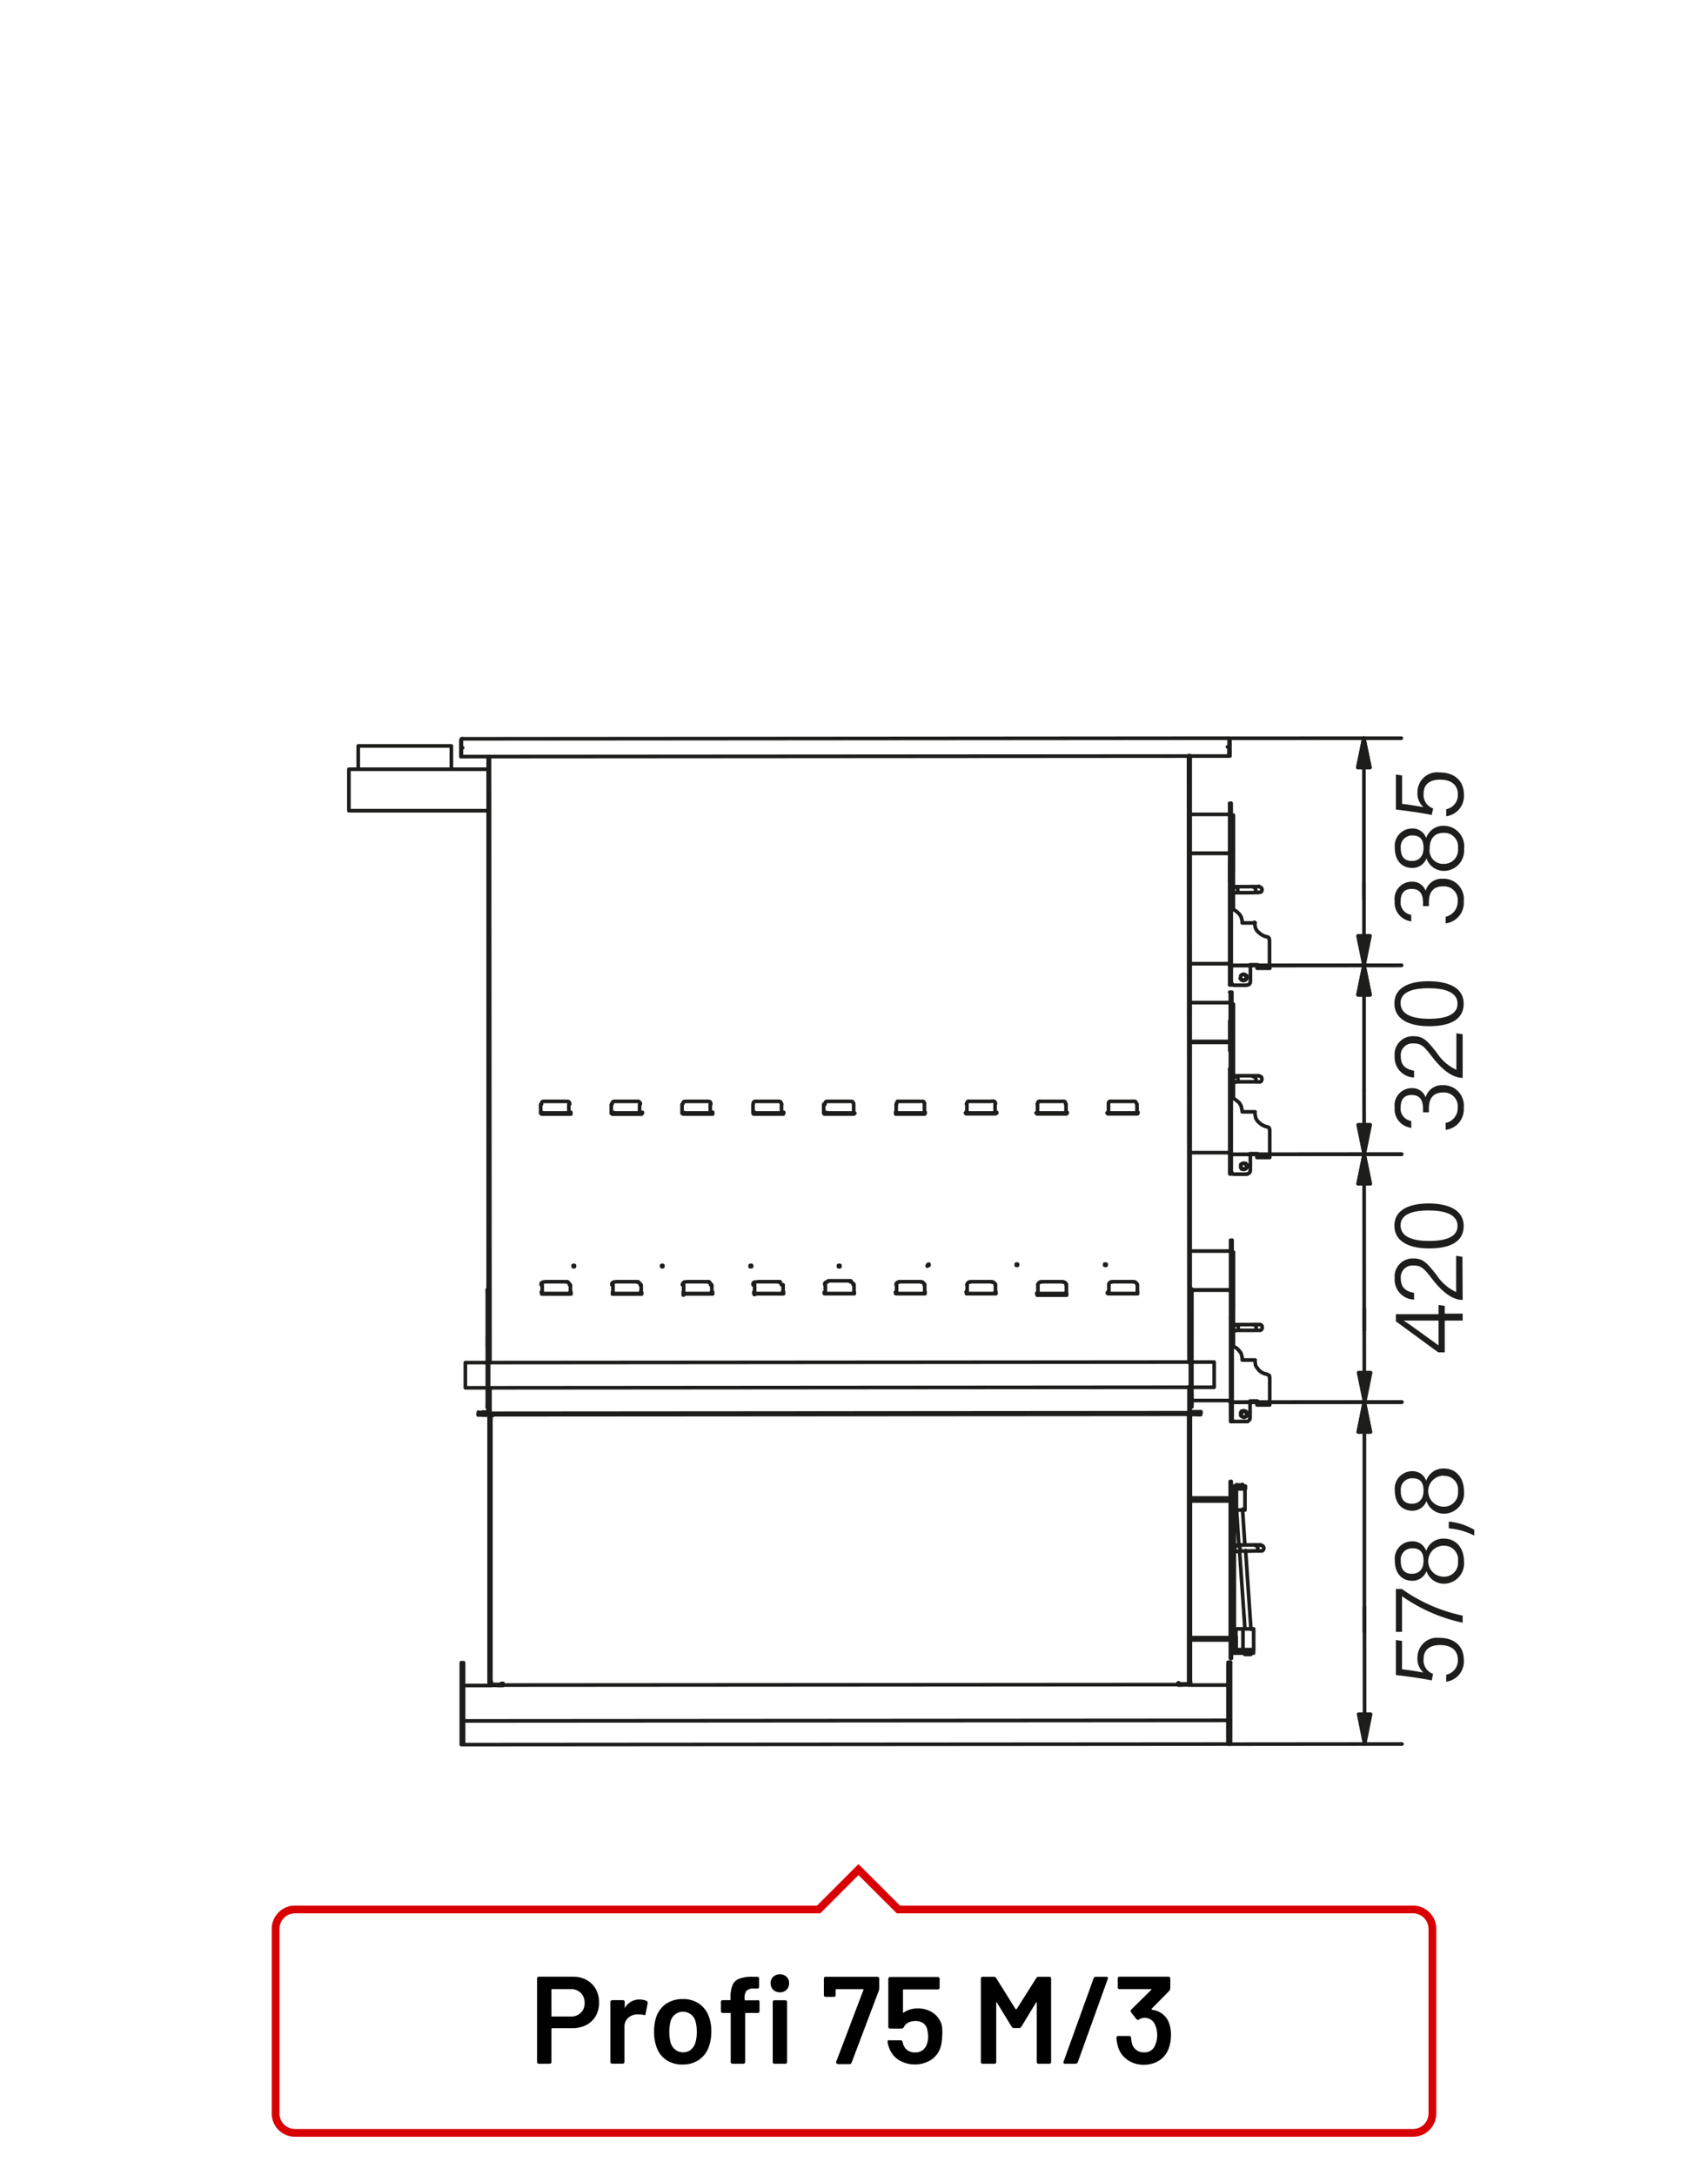 <?xml version="1.0"?>
<svg xmlns="http://www.w3.org/2000/svg" viewBox="0 0 220 280" width="300" height="382"><defs><style>.cls-1,.cls-3{fill:none;}.cls-1{stroke:#1d1d1b;stroke-linecap:round;stroke-linejoin:round;stroke-width:0.47px;}.cls-2{fill:#1d1d1b;}.cls-3{stroke:#d90003;}</style></defs><title>profi-75-m3-2</title><g id="Profi_75_M" data-name="Profi 75 M"><path class="cls-1" d="M161.34,170.51h.1m0,0h0m0,.74h0m.68,0h-.68m.68-.74h-.68m.74,0,.16,0,.16.1.07.13V171l-.07.16-.16.1-.16,0h-.06m0-.74h.06m-3.4-31.57,0-.19.1-.1.16-.1.19.07.16.06.07.16v.2l-.07.16-.16.09h-.19l-.16,0-.1-.16Zm2.6-.39.2.07.13.09.06.16V139l-.06.15-.13.1-.2,0m-1.8-.78h-.48m0,.78h.48m1.39,0h-1.39m1.39-.78h-1.39m1.8.78H161m0-.78h.41m0,0h0m0,.78h0m.67,0h-.67m.67-.78h-.67m.74,0,.16.07.16.09.06.16V139l-.06.16-.16.1-.16,0h-.07m0-.78h.07m-3.4-23.94,0-.19.1-.1.16-.1.19.07.16.06.07.16v.2l-.07.16-.16.09-.19,0-.16-.07-.1-.16Zm2.61-.39.19.07.13.09.06.16v.16l-.06.17-.13.09-.19,0m-1.8-.77h-.49m0,.78h.49m1.38,0H159.6m1.38-.78H159.6m1.8.77H161m0-.78h.42m0,0h0m0,.77h0m.68,0h-.68m.68-.77h-.68m.74,0,.16.07.16.09.07.16v.16l-.07.17-.16.09-.16,0h-.06m0-.77h.06m1.36,10v.45m0-3.58v3.13m-.36-3.51.2.06.12.16,0,.16m-1.9-2.25.06.39.06.35.2.36.26.25.29.23.35.19.32.1M160,118.79h1.68m-3-1.8.32.13.35.26.3.29.22.35.1.39.06.38m-1.12,8-.13,0-.09-.06v-.13m1.86.22h-1.64m2.12-.46,0,.16-.12.17-.17.09-.16,0m.48-2.6v2.15m.94-2.15H161m-1.19,1.61,0-.2.09-.09.2-.1h.16l.19.1.13.09,0,.2,0,.19-.13.16-.19.07h-.16l-.2-.07-.09-.16Zm-.93,39.58v-4.18m0,5v-.84m0,3.06v-2m-.2-1h.2m-.2-4.18h.19m0,5.21v-.19m0,2.45v-.23m0,.23h-.19m.19,0v4.63m-.19-4.86h.19m0-34.95v-4.25m0,5v-.77m0,3.06v-2.06m-.19-1h.19m-.19-4.25h.19m0,5.25v-.23m0,2.51v-.22m0,.22h-.2m.2,0v4.6m-.2-4.82h.2m0-27.39v-4.25m0,5v-.77m0,3.06v-2.06m-.2-1h.2m-.2-4.25h.19m0,5.25v-.23m0,2.51v-.22m0,.22h-.19m.19,0v4.64m-.19-4.86h.19m1.63,70.15-.16.1-.2,0-.16-.13-.06-.16,0-.19.06-.17.16-.09h.2l.16.06.13.16,0,.16,0,.2Zm.09-.51-.06-.13m-.65.39.07.13,0,0m.49-31.83-.16.06-.19,0-.16-.13-.07-.13,0-.19.06-.16.16-.1.19,0,.17.1.12.13,0,.16,0,.19Zm.1-.52v0l-.06-.13m-.65.45.07.07,0,0m.5-24.2-.16.06-.2,0-.16-.13m0,0-.06-.13,0-.16.06-.19.16-.1.2,0,.16.1.13.13,0,.19,0,.16-.16.13m.09-.52v0l-.06-.13m-.65.45.07.1,0,0m-1,44.86,0-.16.1-.16.16,0h.19l.16.13.07.13V171l-.07.16-.16.13h-.19l-.16,0-.1-.16Zm2.61-.35.19,0,.13.1.06.13V171l-.06.16-.13.1-.19,0m-1.81-.74h-.48m0,.74h.49m1.38,0h-1.38m1.38-.74h-1.39m1.81.74H161m0-.74h.32m-2.92-39.13v3.86m0,15.87h.19v-.23m-.19,0v.23m.19-.23v-2m-.19,0h.19m-.19,0v2m.19-2v-.25m-.19,0h.19m-.19,0v.25m.19-.25V137.78m-.19,0h.19m-.19,0V148.6m.18-10.82v-.22m-.19,0v.22m0-10.07h.2m-.21-14.48h.2V111.1m-.2,0v2.13m.2-2.13v-.19m-.19,0v.19m.19-.19v-7.53m-.19,0v7.53m0,15.87h.2v-.23m-.2,0v.23m.2-.23v-2m-.2,0h.2m-.2,0v2m.2-2v-.25m-.2,0h.2m-.2,0v.25m.2-.25V113.45m-.2,0h.2m-.2,0v10.82m.19-10.82v-.22m-.2,0v.22m0-10.07h.19m3.34,77.49h1.64m-1.64-.48v.48m1.64-.48v.48m0-3.57v3.09m-.36-3.48.19.1.13.09,0,.2m-1.9-2.22.06.32.06.39.2.32.26.32.29.23.35.16.32.09M160,175.08h1.68m-3-1.87.32.17.35.22.29.32.23.32.1.39.06.45M158.87,183h-.13l-.09-.13v-.09m1.86.22h-1.64m2.12-.42,0,.13-.13.16-.16.13h-.16m.48-2.64v2.22m.94-2.22H161m-1.19,1.67,0-.19.09-.16.2-.06h.16l.19.06.13.16,0,.19,0,.2-.13.09-.19.1h-.16l-.2-.1-.09-.09ZM161.9,149h1.65m-1.65-.45V149m1.65-.46v.29m0,0V149m0-3.58v3.12m-.36-3.5.19.06.13.16,0,.16m-1.9-2.25.07.39.06.35.2.36.25.25.29.23.36.19.32.1M160,143.12h1.67m-3-1.8.32.13.35.26.29.25.23.39.09.39.07.38m-1.12,8-.13,0-.1-.06v-.13m1.87.22h-1.64m2.12-.46,0,.16-.13.16-.16.1-.16,0m.48-2.6v2.15m.93-2.15H161m-1.19,1.61,0-.2.1-.09.19-.1h.16l.2.1.13.09,0,.2,0,.19-.13.16-.2.06h-.16l-.19-.06-.1-.16Zm2.11-25.49h1.64m-1.64-.45v.45m-99,48.66v-1.19m0,9.11v-.26m-.16-8.85v1.19m0,7.66v.26h.17m0-9.11v-5.63m0,12.84v-4.54m-.16,0v4.54m0-12.84v5.63m.16,1.19v1.48m-.16-1.48v1.48m.16,6.18V179.3m-.16,1.64V179.3m-2.83-3.89v3.25m96.45-3.32v3.25h-2.86m-.2,0-90.4.07m-.16,0H59.94m96.45-3.32h-2.87m-.19,0-90.4.07m-.16,0H59.94m-15-76.07v5m18,0h-18m0-5.34v.32m0-.32h18m-16.8-3h12v3m-12-3v3m112.36,70.49h.2v-2.12m-.19,0v2.12m.19-2.12v-.19m-.19,0v.19m.19-.19v-7.53m-.19,0v7.53m0,15.83h.2v-.22m-.2,0V183m.2-.22v-2.06m-.2,0h.2m-.2,0v2.06m.2-2.06v-.23m-.19,0h.19m-.19,0v.23m.19-.23V169.74m-.2,0h.2m-.2,0v10.78m.19-10.78v-.23m-.2,0v.23m0-10.07h.19m-.21-22.11h.19v-2.13m-.19,0v2.13m.19-2.13v-.19m-.19,0v.19m.19-.19v-7.53m-.2,0v3.67m-.16-36.33h0v0h.06v0h0v0l.06,0v.06m-.1,0v-.06h0v0m-98.76,0h-.07v.07l0,0v.06m-.07,0v-.09h0v0h0v0h.1m-.1.07v.09m-.07,0h.07v2.13m-.06,0V95.24m0,2.13h.06m99-2.2h-.1V97.3m.09,0h-.09m.09,0V95.17M59.5,95.08,158.23,95m-4.91,70.93v.46m.2,0v-.46h-.2m.2,7.28v-.55m0,0V172m0,9.11v-.26m-.2-8.85v1.19m0,7.66v.26h.2m0-9.11V166.4m0,12.84V174.7m-.19,0v4.54m0-12.84V172m.19,1.19v1.48m-.19-1.48v1.48m.2,6.18v-1.64m-.2,1.64v-1.64M62.76,166v.45m.16,0V166h-.16m10.7-22.7h.07m0-.09h-.07m36.5-.09v-1m0,1.16v-.16m5.47,0v.16m0-1.16v1m3.64,0v-1m0,1.16v-.16m9.1,0v-1m0,1.15v-.16m-3.63,0v.16m0-1.16v1m12.77,0v-1m0,1.16v-.16m-3.67,0v.16m0-1.16v1m12.81,0v-1m0,1.16v-.16m-3.67,0v.16m0-1.15v1m0-1,0-.13.06-.16.13-.07h.16m2.9,0h.12l.13.06.07.16.06.13m-12.81,0,.07-.13.06-.16.13-.06H134m2.9,0h.12l.17.06.06.16,0,.13m-12.77,0,.06-.13.07-.16.12-.07h.13m2.87,0H128l.13.07.09.16v.13m-12.74,0V142l.1-.17.12-.06h.13m2.9,0h.16l.1.06.09.16,0,.13m-9.5-.34h.16l.1.06.1.16,0,.13m-3.67,0,0-.13.07-.16.12-.06h.17m-33.6,0h.16l.1.06.09.17,0,.12m-3.63,0V142l.06-.16.16-.07h.13m12,0h.15l.1.07.13.16v.13m-3.64,0,0-.13.09-.16.1-.06h.16m12,0h.13l.16.06.07.16v.13m-3.64,0,.07-.13.06-.16.13-.06h.13m12,0h.13l.13.06.07.17.06.12m-3.67,0,0-.13.07-.16.13-.07h.16m9.11,0h2.89m-39.39,0h2.9m6.24,0h2.87m6.24,0h2.89m6.25,0h2.89m15.32,0h2.9m6.24,0h2.87m6.24,0h2.9m6.24,0h2.9m-39.78.38v1.16m-32.83-.14v-1m0,1.16v-.16m-3.63-1v1m12.74,0v-1m0,1.16v-.17m-3.64-1v1.16m12.75-.17v-1m0,1.16v-.16m-3.64-1v1.16m12.81-.17v-1m0,1.16v-.16m-3.67-1v1.16m-27.35-.15v.16m76.62-.05h-3.67m-5.47,0h-3.67m-5.43,0h-3.67m-5.47,0H115.4m-5.44,0h-3.67m-5.44,0H97.18m-5.47,0H88m-5.44,0H78.93m-5.47,0H69.79m88.34-47.14h0m0,0h.17m-.17,1.13h.17m-.2-1.13v0h.2m0,1.16V96.17m-.17,1.13-98.73.07m0-1.13v1.13m.16-1.13H59.4m.19,0v0m-.19,0h.19m0,0h0m-.16,0v-1m98.89-.07v1m0-1,0-.06v-.06m-24.62,48.12h-.06m0,.1h.06m12.81,0h.07m0-.09h-.07m-3.67,0h-.09m0,.09h.09m-27.38-.07h0m0,.09h.06m0-.09h0m12.81.08h.06m0-.09h-.1m0,.09h0m-3.67-.09h-.07m0,.1h.07m12.77,0h.07m0-.1h-.07m-58.38,0h-.06m0,.1h.06m3.67-.1h0m0,.1h.07m0-.1h0m23.69,0h-.1m0,.1h.1m3.67,0H110m0-.1H110m9.11.09h.06m0-.1h-.06m-21.89,0h-.09m0,.1h.09m3.67,0h.07m0-.09h-.06m-12.81,0H88m0,.09H88m3.67-.1h0m0,.1h.1m0-.1h-.07m45.62,23.24v0M110,166.33v-1m0,1.13v-.13m5.48,0v.13m0-1.12v1m3.63,0v-1m0,1.12v-.13m9.11,0v-1m0,1.12v-.12m-3.64,0v.13m0-1.13v1m9.11,0v.13m0-1.13v1m12.81,0v-1m0,1.12v-.13m-3.67,0v.12m0-1.12v1m-5.47,0v-1m0,1.13v-.13M68.25,182l79.81-.06m-79.81,0,79.81-.06m-41.37-17h2.9M70.2,165h2.89m6.25,0H82.2m6.24,0h2.9m6.24,0h2.9m15.32,0h2.89m6.25,0h2.86m6.25,0h2.89m6.25,0h2.89m-39.77.41v1.13m-32.83-.11v-1m0,1.12v-.13m-3.64-1v1.13m12.75-.14v-1m0,1.13v-.13m-3.64-1v1m12.74,0v-1m0,1.13v-.13m-3.63-1v1.12m9.14-1.13v1m3.67,0v-1m-3.67,1v.13M79,166.35v.13m21.92,0v-.12m-3.67.16h3.67m-12.81,0h3.63m-12.74,0h3.64m-12.75,0h3.64m32.83,0H110m36.5,0H142.8m-5.47,0h-3.67m-5.47,0h-3.64m-5.47,0h-3.63M69.79,143.31h0m0-.09h-.07m0,.09h0m54.76,23.17v0m9.11,0h-.06m0,.06h.06v0m12.81,0h.06m0-.07h-.06m0,0v0m-3.67-.07h-.1m0,.07h.1m0,0v0m-5.47,0h.06m0-.06h-.06m-31,0h-.1m0,.06h.1m12.77,0h.07m0-.06h-.07m0,0v0m-3.63-.06h-.07m0,.07h.07v0m12.74,0h.1m0-.07h-.1m0,0v0m-3.64-.06h-.06m0,.06h.06m-32.86,0v0h.1m0-.06h-.1m-9.1,0v0h.06m0-.07h-.06m-12.75.08v0m0,0h-.06m0,.07h.06m3.64,0v0h.07m0-.07h-.07m32.83,0v0m-5.44,0h.06m0-.07h-.06M79,166.51v0m0,0h-.06m0,.06H79m18.25,0v0m0,0h-.1m0,.07h.1m-9.14,0v0m0,0H88m0,.07h.06m-5.47-.16h.06m50.95.19v-.23m3.79.22H133.6m3.79-.23v.22m-3.79-.22h.06m3.67,0h.06M88,166.57v-.23m3.8.23H88m3.79-.23v.23m-3.8-.23h.07m3.63,0h.1m32.7.21v-.23m3.8.22h-3.8m3.8-.23v.22m-3.8-.22h.06m3.64,0h.1m-31.19.24v-.22m3.83.22H97.1m3.83-.22v.22m-3.83-.22h.1m3.67,0h.06m14.45.21v-.23m3.77.23h-3.77m3.77-.23v.23m-3.77-.23h.07m3.63,0h.07m-12.94.24v-.23m3.83.22h-3.83m3.83-.23v.22m-3.83-.22h.1m3.66,0H110M67.86,182v0m80.58-.06v0M68,182h.29m0,0H68m80.1,0h.29m0,0h-.29m-5.26-16.6,0-.16.07-.1.13-.1.16,0m2.89,0,.13,0,.13.1.06.09.07.17m-12.81,0,.06-.16.07-.09.13-.1.13,0m2.89,0,.13,0,.16.09.07.1,0,.16m-12.78,0,.07-.16.06-.1.13-.09.13,0m2.86,0,.16,0,.13.1.1.1v.16m-12.74,0v-.16l.09-.1.13-.1.13,0m2.89,0,.17,0,.09.1.1.09,0,.17m-9.49-.38.16,0,.09.09.1.1,0,.16m-3.66,0,0-.16.06-.09.13-.1.16,0m-33.6,0,.16,0,.2.2,0,.16m-3.64,0v-.16l.07-.1.16-.09.13,0m12,0,.16,0,.1.09.13.1v.16m-3.64,0,0-.16.2-.19.16,0m12,0,.13,0,.16.1.06.09v.16m-3.63,0,.06-.16.07-.1.13-.1.12,0m12,0,.13,0,.13.1.06.1.07.16m-3.67,0,0-.16.06-.1.13-.09.16,0M110,166.49H110m0-.06H110m0,0v0m-9.1,0v0m18.66-3.69.1,0,0,.09,0,.07-.1,0-.06,0,0-.07m11.4,0,0-.1.06,0,.1,0,0,.1,0,.06-.1,0-.06,0Zm11.39,0,0-.1.07,0,.12,0,0,.1,0,.06-.12,0-.07,0ZM108,163l0-.1.1,0,.09,0,0,.1,0,.07-.09,0-.1,0Zm-44.85,19H63.1M63,97.36l.05,78.05m0,3.25v3.25m0-84.55.06,78.05m0,3.25v3.18h.07v0h0v0h0v.07h-.07V182m0-.06,90-.07m-90,.13H68m80.39-.06h4.76v-.07h.06v-3.25m0-3.25-.06-78m0,84.54v-3.25m0-3.25-.06-78m.06,84.54h0v-.06h0v0h0v0h0ZM69.76,143.41v-.22m3.77.22H69.76m3.77-.23v.23m-3.77-.22h.07m3.63,0h.07m69.16.18v-.22m3.83.22h-3.83m3.83-.23v.23m-3.83-.22h.09m3.67,0h.07m-67.65.27v-.22m3.77.22H78.87m3.77-.22v.22m-3.77-.22h.06m3.64,0h.07m50.94.19v-.23m3.8.22h-3.8m3.8-.23v.22m-3.8-.22h.06m3.67,0h.07M88,143.4v-.23m3.8.23H88m3.8-.23v.23m-3.8-.23H88m3.64,0h.1m32.69.2v-.22m3.8.22h-3.8m3.8-.23v.23m-3.8-.22h.07m3.63,0h.1m-31.18.25v-.22m3.83.22H97.09m3.82-.23v.23m-3.83-.22h.09m3.67,0h.06m14.46.22v-.23m3.76.23h-3.76m3.76-.23v.23m-3.76-.23h.06m3.64,0h.06m-12.94.24v-.23m3.83.22h-3.83m3.83-.23v.22m-3.83-.22h.1m3.67,0H110M69.78,166.58v-.22m3.77.22H69.78m3.77-.23v.23m-3.77-.22h.06m3.64,0h.07m69.15.18v-.22m3.83.22H142.7m3.83-.23v.23m-3.83-.22h.1m3.67,0h.06m-67.64.28v-.23m3.76.22H78.89m3.76-.23v.22m-3.76-.22H79m80.23,44.39v.16m0,0v.32m0,0v1.12m.26-2.64h-.26m.87,0h-.61m2,0h-1.38m0,2.67h1.38m-2,0h.61m-.87,0h.26m.61,0v-2.67m1.38,2.67v-2.67M160,191.17h-.78M161.11,213h-.77m-1.07-18.54v-.12m0-3v-.2m.78,3.28v-.13m0-3v-.19m-.77,3.32v0m1.07,15.22-.69-10m-.09-.77-.29-4.41m1.84,15.15-.68-10m-.1-.77-.29-4.45m1.07,15.19v0m-.77,3.32v-.13m0-.38v0m0-2.67v-.1m.77,3.32v-.13m0-.38v0m0-2.67v-.1m.51-10,.19,0,.13-.13.06-.16v-.12l-.06-.17-.13-.12-.19,0m-2.64.39.06.19.1.13.16.07.19,0,.16-.1.07-.13v-.19l-.07-.16-.16-.13-.19,0-.16.06-.1.16Zm3.41-.39.16,0,.16.13.07.16v.13l-.07.16-.16.13-.16,0m-.16-.78h.16m0,.78h-.16m-.58-.78h.58m-.58.78h.58m-.61,0h0m0-.78h0m-.42,0h.42m0,.78h-.42m-1.38-.77h1.38m-1.38.78h1.38m-1.87,0h.49m0-.77h-.49m-5.09-17h.45v-.17h-.45m0,.17h-.74m0-.16h.74m-.91-.15,0,.12.13,0m-.33-.16.07.16.09.13.17,0m-.17-.32v-.45m0-15.2,0-68.64m-.17,0,.06,78m0,3.25v3m5.23-71.68h-5.12m0-5h5.12m0,61.24h-4.92m-.2-5h5.12m0-27H153.3m0-5h5.12m-5.14-19.21h5.12m0,14.2H153.3m0,10.14h5.12m0,14.2h-5.12m.21,17.7h4.92m0,14.22h-4.92M62.88,97.36l0,68.65m0,15.19v.45m.16,0v-3m0-3.25-.05-78m-.1,84.29,0,.13-.13,0m.33-.16,0,.16-.12.13-.17,0m-.7-.16h.7m0,.16h-.7m-.49-.16V182h.49m0-.16h-.49M73.83,163l0-.1.07,0,.09,0,0,.1,0,.06-.09,0-.07,0Zm11.39,0,0-.1.06,0,.1,0,0,.1,0,.06-.1,0-.06,0Zm11.4,0,0-.1.06,0,.13,0,0,.1,0,.06-.13,0-.06,0Zm22.81,0,0-.09.06,0M153,182.16h0m.13-.09v-.13m0,.13-89.85.06m89.85-.19h-4.73M68,182H63.23v.13M158,192.85h-4.64m0,.13H158m.48-.12H158m0,.12h.42M158,210.84h-4.63m5.11,0H158m.32.16h.16M63.1,182.16V182m.06,0v.16M63.1,182h.06m95.43,9.49v-.77h-.13v.77m.13,0v1.42m-.13,0v-1.42m-5.12,1.75h5m0-.16h-5m5,0,.1,0,.06-.13m-.16.32.16-.06.1-.1,0-.16M158.47,211h.13V193.23h-.13m0,17.77V193.23m-.16,0h.16m.14,19.54v.74m-.13,0v-.74m.13.74h-.13m.13-.74v-1.48m-5.24-.29h4.95m0,.13h-4.95m5.11.16v1.48m-.16-1.77.16,0,.1.1,0,.16m-.29-.16.1.06.06.1m2.26,1.19H158.6m0,.38h2.13m.74-.38h-.74m0,.38h.74v-.38m-1.82-21.12h-1.06m0,.35h.16m.42,0h.48m.77-.36h-.77m0,.36h.77v-.36m-1.45.46v-.13m0,20.75v-.16m0-20.59h-.22v.13m0,20.46v.16H159m0-18v-2.6m0,20.46v-2.57m-.24-17.89v2.6m0,15.29v2.57m.22-17.79v-.07m0,.16v-.09m0,.22v-.06m0,.16v-.1m0,14.68v-.07m0,.16v-.09m0,.25v-.09m0,.16v-.07m-.23,0v.06m0-.16v.1m0-.26v.09m0-.16v.07m0-14.68v.1m0-.16v.06m0-.22v.09m0-.16v.07m.24,15.15h-.23m0-15.16H159m-.23.22H159m0,14.68h-.23m.22-14.81v.07m0,.16v14.51m0,.16v.07m-.23,0v-.07m0-.16V194.81m0-.16v-.07m.23-.25h.19v0m0-2.57v0m0,1.19v0m0,.38v-.06m0-1.48H159m.2,1.54v1.06m0-2.57v1.13m0,0v.29m.48,1.16h.68m-1.1,0h.42m-.48,0h.06v-2.61m1.1,2.6v-2.6m-1.14,18.12v-.07H159m.19,1.16v0m0,.39v0m0,1.19v0m-.19,0h.19m0-2.6v.9M59.42,221.69v2.7m.29.22v-.22m-.29.22h.29m-.29-.22v.22m93.78-8.07v.38m.16,0v-.38m-.16.38h.16m-.19-34.66,0,34.28m.16,0,0-34.28,0-.1.13-.06m-.33.16.07-.16.09-.06.17-.1m.74.16h-.74m0-.16h.74m-2.39,35h.45m-.45-.13v.13m2.39-34.82h.45v-.16h-.45M153,216.79h-.67m0,.13h.77m.13,0-.13,0M63,216.6V217h.16l0-34.66m-.16,0,0,34.28m.14-34.28,0-.16-.12-.06-.17-.1m.17.32,0-.09-.13-.07m-.7-.16h.7m0,.16h-.7M64.5,217v-.12m-.45.12h.42m-2.4-35h-.49v.16h.49m1.28,34.7h.7m0,.12h-.77m-.16,0,.16,0m0-.12v-.39m-.13.39h.13m89.85-.45v.38h.1m-90-34.63,0,34.31m0-34.31H63.1l0,34.31m.23.39h1.19m-1.29,0h.1m89.85-.45,0-34.31m-.09,0h.09m-.07,34.31,0-34.31M153,216.79h.13m-1.29,0H153m-1.16-.13v.13m-87.27.07v-.13h.13m87.05-.07h.09m-.09,0v.22m-87,.06,87.05-.06m-87-.16V217m-1.35-34.75h0v0h0v0h0m0,0h0v0h0v0h0m0,0v0m1.35,34.5v0m87.05-.06v0m1.23-34.5,0,0v0h.07v0h0m0,0v0h0l-.07,0M59.71,224.61v-.22m98.45.15v-.22m0,.22-98.45.07m0-3.05v2.83m98.45-.07v-2.83m-98.45.07,98.45-.07M59.71,217H63m.16,0h.16m1.19,0h.2m87.05-.06h.13m1.22,0h.13m.16,0h4.79m.32-2.71V214m0,7.5v-.13m0,.26v-.13m-.33-7.5v.22m.32-.22h-.32m0,7.37v.13m.32,0h-.32m.32-.13v-7.15m0,10.11v-2.7m-.33-7.41v7.15m0,.26v2.7m.32.22v-.22m-.32.22h.32m-.32-.22v.22M59.71,214.28v-.22m0,7.5v-.13m-.29-7.37v.22m.29-.22h-.29m0,7.37v.26m.29-.13h-.29m.29-.13v-7.15m0,10.11v-2.7m-.29-7.41v7.15"/><line class="cls-1" x1="175.76" y1="220.7" x2="175.76" y2="224.53"/><polygon class="cls-2" points="174.99 220.7 175.76 224.53 176.53 220.7 174.99 220.7"/><path class="cls-1" d="M175,220.7l.77,3.83.77-3.83Zm.74-36.36v-3.83M175,220.7l.77,3.83.77-3.83Z"/><polygon class="cls-2" points="174.96 184.34 176.51 184.34 175.73 180.51 174.96 184.34"/><polygon class="cls-1" points="176.51 184.34 175.73 180.51 174.96 184.34 176.51 184.34"/><line class="cls-1" x1="175.76" y1="220.7" x2="175.75" y2="206.93"/><line class="cls-1" x1="175.74" y1="210.07" x2="175.74" y2="184.34"/><line class="cls-1" x1="158.45" y1="180.52" x2="180.56" y2="180.5"/><line class="cls-1" x1="158.16" y1="224.55" x2="180.59" y2="224.53"/><polygon class="cls-1" points="176.51 184.34 175.73 180.51 174.96 184.34 176.51 184.34"/><line class="cls-1" x1="175.73" y1="176.71" x2="175.73" y2="180.51"/><polygon class="cls-2" points="174.96 176.71 175.73 180.51 176.5 176.71 174.96 176.71"/><path class="cls-1" d="M175,176.71l.77,3.8.77-3.8Zm.75-24.33v-3.8M175,176.71l.77,3.8.77-3.8Z"/><polygon class="cls-2" points="174.94 152.38 176.49 152.38 175.71 148.58 174.94 152.38"/><polygon class="cls-1" points="176.49 152.38 175.71 148.58 174.94 152.38 176.49 152.38"/><line class="cls-1" x1="175.73" y1="176.71" x2="175.72" y2="168.5"/><line class="cls-1" x1="175.72" y1="171.24" x2="175.71" y2="152.38"/><line class="cls-1" x1="158.43" y1="148.6" x2="180.54" y2="148.58"/><line class="cls-1" x1="158.45" y1="180.52" x2="180.56" y2="180.5"/><polygon class="cls-1" points="176.49 152.38 175.71 148.58 174.94 152.38 176.49 152.38"/><line class="cls-1" x1="175.71" y1="144.79" x2="175.71" y2="148.58"/><polygon class="cls-2" points="174.94 144.79 175.71 148.58 176.48 144.79 174.94 144.79"/><path class="cls-1" d="M174.94,144.79l.77,3.79.77-3.8Zm.76-16.74v-3.8m-.75,20.54.77,3.79.77-3.8Z"/><polygon class="cls-2" points="174.92 128.05 176.47 128.05 175.69 124.25 174.92 128.05"/><polygon class="cls-1" points="176.47 128.05 175.69 124.25 174.92 128.05 176.47 128.05"/><line class="cls-1" x1="175.71" y1="144.79" x2="175.7" y2="140.38"/><line class="cls-1" x1="175.7" y1="140.38" x2="175.7" y2="128.05"/><line class="cls-1" x1="158.41" y1="124.27" x2="180.52" y2="124.25"/><line class="cls-1" x1="158.43" y1="148.6" x2="180.54" y2="148.58"/><polygon class="cls-1" points="176.47 128.05 175.69 124.25 174.92 128.05 176.47 128.05"/><line class="cls-1" x1="175.69" y1="120.46" x2="175.69" y2="124.25"/><polygon class="cls-2" points="174.92 120.46 175.69 124.25 176.46 120.45 174.92 120.46"/><path class="cls-1" d="M174.92,120.46l.77,3.79.77-3.8Zm.75-21.69V95m-.75,25.46.77,3.79.77-3.8Z"/><polygon class="cls-2" points="174.9 98.77 176.45 98.77 175.67 95 174.9 98.77"/><polygon class="cls-1" points="176.45 98.77 175.67 95 174.9 98.77 176.45 98.77"/><line class="cls-1" x1="175.69" y1="120.46" x2="175.69" y2="113.57"/><line class="cls-1" x1="175.68" y1="115.75" x2="175.68" y2="98.76"/><line class="cls-1" x1="158.41" y1="124.27" x2="180.52" y2="124.25"/><line class="cls-1" x1="158.23" y1="95.01" x2="180.5" y2="95"/><polygon class="cls-1" points="176.45 98.77 175.67 95 174.9 98.77 176.45 98.77"/><path class="cls-2" d="M181.79,118.59a2.43,2.43,0,0,1-2.15-2.62,2.21,2.21,0,0,1,2.2-2.49,1.8,1.8,0,0,1,1.79,1.17h0a2.15,2.15,0,0,1,2.21-1.55,2.61,2.61,0,0,1,2.7,2.9,2.66,2.66,0,0,1-2.33,2.85V118a2,2,0,0,0,1.55-2,1.76,1.76,0,0,0-1.9-1.92c-1.27,0-1.81.8-1.81,2v.55h-.76v-.45c0-1.22-.49-1.77-1.46-1.77s-1.42.58-1.42,1.61a1.58,1.58,0,0,0,1.36,1.72Z"/><path class="cls-2" d="M186,112.09a2.36,2.36,0,0,1-2.26-1.62,1.92,1.92,0,0,1-1.83,1.24c-1.28,0-2.25-.88-2.25-2.6a2.24,2.24,0,0,1,2.24-2.48,1.83,1.83,0,0,1,1.8,1.23,2.32,2.32,0,0,1,2.27-1.58,2.65,2.65,0,0,1,2.61,3A2.61,2.61,0,0,1,186,112.09Zm-4.12-1.28c.79,0,1.48-.48,1.48-1.68s-.56-1.6-1.42-1.6a1.45,1.45,0,0,0-1.51,1.62C180.41,110.36,181,110.81,181.86,110.81Zm4.08-3.62c-1.18,0-1.81.75-1.81,2a1.74,1.74,0,0,0,1.81,2,1.81,1.81,0,0,0,1.84-2A1.78,1.78,0,0,0,185.94,107.19Z"/><path class="cls-2" d="M180.6,99.8v3.66c.78.08,2.26.33,2.75.42a2.33,2.33,0,0,1-.77-1.9,2.54,2.54,0,0,1,2.85-2.57c1.69,0,3.13.88,3.13,2.87a2.61,2.61,0,0,1-2.28,2.77v-.9a1.86,1.86,0,0,0,1.5-1.91c0-1.27-.9-1.9-2.3-1.9-1.19,0-2.11.51-2.11,1.78a1.84,1.84,0,0,0,1.23,1.93l-.19.85c-1.15-.28-3.57-.59-4.61-.71V99.68Z"/><path class="cls-2" d="M188.4,170h-2.31v4.1h-.83l-5.46-4v-.92h5.49V168l.8.11v1h2.31Zm-5.52,0c-.56,0-1.53,0-2.1,0,.64.36,3.17,2.24,4.51,3.2V170Z"/><path class="cls-2" d="M188.4,167.34h-.05c-1.15,0-2.46-.87-3.81-2.61-1.11-1.44-1.45-1.82-2.48-1.82a1.51,1.51,0,0,0-1.63,1.65c0,1.11.55,1.67,1.71,1.87v.87a2.58,2.58,0,0,1-2.5-2.74A2.34,2.34,0,0,1,182,162c1.32,0,1.79.56,3.06,2.16a6,6,0,0,0,2.5,2.17v-4.67l.81.13Z"/><path class="cls-2" d="M184,154.92c2.06,0,4.53.56,4.53,2.9s-2.29,2.89-4.46,2.89-4.46-.66-4.46-2.93S181.93,154.92,184,154.92Zm.08,4.83c1.65,0,3.66-.31,3.66-1.93s-1.92-2-3.74-2c-1.64,0-3.6.31-3.6,1.91S182.2,159.75,184.11,159.75Z"/><path class="cls-2" d="M181.79,145.18a2.42,2.42,0,0,1-2.15-2.62,2.21,2.21,0,0,1,2.2-2.49,1.81,1.81,0,0,1,1.79,1.18h0a2.15,2.15,0,0,1,2.21-1.56,2.62,2.62,0,0,1,2.7,2.9,2.65,2.65,0,0,1-2.33,2.85v-.89a1.94,1.94,0,0,0,1.55-2,1.77,1.77,0,0,0-1.9-1.92c-1.27,0-1.81.81-1.81,2v.55h-.76v-.46c0-1.22-.49-1.77-1.46-1.77s-1.42.58-1.42,1.61a1.59,1.59,0,0,0,1.36,1.73Z"/><path class="cls-2" d="M188.4,138.74h-.05c-1.15,0-2.46-.88-3.81-2.61-1.11-1.44-1.45-1.82-2.48-1.82a1.51,1.51,0,0,0-1.63,1.65c0,1.11.55,1.67,1.71,1.86v.88a2.59,2.59,0,0,1-2.5-2.74,2.34,2.34,0,0,1,2.39-2.58c1.32,0,1.79.56,3.06,2.16a6,6,0,0,0,2.5,2.17V133l.81.13Z"/><path class="cls-2" d="M184,126.3c2.06,0,4.53.56,4.53,2.9s-2.29,2.89-4.46,2.89-4.46-.65-4.46-2.93S181.93,126.3,184,126.3Zm.08,4.84c1.65,0,3.66-.32,3.66-1.94s-1.92-2-3.74-2c-1.64,0-3.6.31-3.6,1.91S182.2,131.14,184.11,131.14Z"/><path class="cls-2" d="M180.59,211.26v3.65c.79.08,2.27.33,2.76.42a2.31,2.31,0,0,1-.77-1.89,2.54,2.54,0,0,1,2.85-2.58c1.69,0,3.12.88,3.12,2.88a2.62,2.62,0,0,1-2.27,2.77v-.9a1.87,1.87,0,0,0,1.5-1.91c0-1.28-.9-1.91-2.3-1.91-1.19,0-2.11.51-2.11,1.78a1.84,1.84,0,0,0,1.22,1.93l-.18.85c-1.15-.27-3.57-.58-4.61-.7v-4.51Z"/><path class="cls-2" d="M179.8,204.57h.77A21,21,0,0,0,188.4,208v.91a21.24,21.24,0,0,1-7.81-3.41v4.59h-.79Z"/><path class="cls-2" d="M186,203.89a2.36,2.36,0,0,1-2.26-1.62,1.92,1.92,0,0,1-1.83,1.24c-1.28,0-2.25-.89-2.25-2.6a2.23,2.23,0,0,1,2.24-2.48,1.83,1.83,0,0,1,1.8,1.23,2.32,2.32,0,0,1,2.27-1.58c1.6,0,2.6,1.23,2.6,2.95A2.61,2.61,0,0,1,186,203.89Zm-4.12-1.28c.79,0,1.48-.48,1.48-1.68s-.56-1.6-1.42-1.6a1.45,1.45,0,0,0-1.51,1.62C180.41,202.15,181,202.61,181.86,202.61Zm4.08-3.62a2,2,0,0,0,0,4,1.8,1.8,0,0,0,1.84-2A1.78,1.78,0,0,0,185.94,199Z"/><path class="cls-2" d="M189.89,197.69a8.7,8.7,0,0,0-3.28-.93v-.87a7.93,7.93,0,0,1,3.28,1.05Z"/><path class="cls-2" d="M186,194.87a2.37,2.37,0,0,1-2.26-1.62,1.93,1.93,0,0,1-1.83,1.24c-1.28,0-2.25-.89-2.25-2.6a2.24,2.24,0,0,1,2.24-2.49,1.83,1.83,0,0,1,1.8,1.23,2.34,2.34,0,0,1,2.27-1.58c1.6,0,2.6,1.23,2.6,2.95A2.61,2.61,0,0,1,186,194.87Zm-4.12-1.28c.79,0,1.48-.49,1.48-1.69s-.56-1.59-1.42-1.59a1.45,1.45,0,0,0-1.51,1.62C180.41,193.13,181,193.59,181.86,193.59Zm4.08-3.62a2,2,0,0,0,0,4,1.81,1.81,0,0,0,1.84-2A1.77,1.77,0,0,0,185.94,190Z"/></g><g id="labels"><path d="M75.54,254.91a3,3,0,0,1,1.2,1.18,3.54,3.54,0,0,1,.42,1.75,3.39,3.39,0,0,1-.43,1.73,3,3,0,0,1-1.23,1.16,3.92,3.92,0,0,1-1.83.4H71.13a.09.09,0,0,0-.1.1v4.22c0,.18-.08.26-.25.26H69.43c-.17,0-.25-.08-.25-.26v-10.7a.22.22,0,0,1,.25-.25h4.34A3.62,3.62,0,0,1,75.54,254.91Zm-.73,4.24a1.67,1.67,0,0,0,.49-1.26,1.75,1.75,0,0,0-.49-1.3,1.77,1.77,0,0,0-1.31-.49H71.13c-.07,0-.1,0-.1.09v3.34c0,.07,0,.1.1.1H73.5A1.81,1.81,0,0,0,74.81,259.15Z"/><path d="M83.27,257.61a.27.27,0,0,1,.15.32l-.26,1.33c0,.09,0,.14-.09.16a.37.37,0,0,1-.21,0,1.81,1.81,0,0,0-.52-.06H82a1.67,1.67,0,0,0-1.12.48,1.51,1.51,0,0,0-.45,1.14v4.46c0,.18-.08.26-.25.26H78.87c-.17,0-.25-.08-.25-.26v-7.66c0-.17.08-.26.25-.26h1.35c.17,0,.25.09.25.26v.63a.1.1,0,0,0,0,.08s0,0,.07-.05a2.09,2.09,0,0,1,1.85-1A2.11,2.11,0,0,1,83.27,257.61Z"/><path d="M85.78,265.2a3.31,3.31,0,0,1-1.26-1.78,5.58,5.58,0,0,1-.27-1.82,6.09,6.09,0,0,1,.25-1.83A3.39,3.39,0,0,1,85.78,258a3.77,3.77,0,0,1,2.2-.62,3.52,3.52,0,0,1,2.1.62,3.38,3.38,0,0,1,1.26,1.73,5.24,5.24,0,0,1,.28,1.82,5.82,5.82,0,0,1-.27,1.83,3.4,3.4,0,0,1-1.26,1.78,3.56,3.56,0,0,1-2.13.65A3.69,3.69,0,0,1,85.78,265.2Zm3.2-1.3a1.83,1.83,0,0,0,.6-.94,4.49,4.49,0,0,0,.17-1.35,4.78,4.78,0,0,0-.16-1.34,1.68,1.68,0,0,0-.61-.93,1.73,1.73,0,0,0-1-.33,1.66,1.66,0,0,0-1,.33,1.68,1.68,0,0,0-.61.93,5.73,5.73,0,0,0,0,2.69,1.74,1.74,0,0,0,.62.94,1.64,1.64,0,0,0,1.06.34A1.59,1.59,0,0,0,89,263.9Z"/><path d="M97.83,257.77v1.14c0,.17-.08.26-.25.26H96.07a.08.08,0,0,0-.09.09v6.19a.23.23,0,0,1-.26.26H94.38a.23.23,0,0,1-.26-.26v-6.19c0-.06,0-.09-.1-.09h-.91c-.17,0-.25-.09-.25-.26v-1.14a.22.22,0,0,1,.25-.25H94c.07,0,.1,0,.1-.1v-.27a3.86,3.86,0,0,1,.27-1.61,1.52,1.52,0,0,1,.9-.8,4.86,4.86,0,0,1,1.76-.23h.49a.23.23,0,0,1,.26.26v1a.23.23,0,0,1-.26.26h-.35a1.27,1.27,0,0,0-1,.27,1.4,1.4,0,0,0-.26,1v.14c0,.07,0,.1.09.1h1.51A.22.22,0,0,1,97.83,257.77Zm1.76-1.59a1.14,1.14,0,0,1-.33-.84,1.1,1.1,0,0,1,.33-.83,1.23,1.23,0,0,1,.87-.32,1.18,1.18,0,0,1,.85.32,1.1,1.1,0,0,1,.33.83,1.13,1.13,0,0,1-1.18,1.17A1.19,1.19,0,0,1,99.59,256.18Zm-.06,9.27v-7.66c0-.17.08-.26.25-.26h1.35c.17,0,.25.09.25.26v7.66c0,.18-.08.26-.25.26H99.78C99.61,265.71,99.53,265.63,99.53,265.45Z"/><path d="M107.72,265.42l3.49-9.2c0-.07,0-.11-.07-.11h-3.4c-.07,0-.1,0-.1.1v.64c0,.17-.09.25-.26.25h-1c-.17,0-.26-.08-.26-.25v-2.08a.23.23,0,0,1,.26-.26H113c.17,0,.25.09.25.26V256a1.54,1.54,0,0,1-.06.31l-3.49,9.24a.29.29,0,0,1-.3.21h-1.44C107.73,265.71,107.66,265.61,107.72,265.42Z"/><path d="M121.35,262.18a4.74,4.74,0,0,1-.21,1.42,3,3,0,0,1-1.23,1.62,4,4,0,0,1-4.16,0,3.05,3.05,0,0,1-1.23-1.58,2.62,2.62,0,0,1-.19-.73v-.07a.2.2,0,0,1,.06-.15.24.24,0,0,1,.18,0H116a.27.27,0,0,1,.26.17.62.62,0,0,1,0,.11.55.55,0,0,1,.06.18,1.61,1.61,0,0,0,.55.81,1.59,1.59,0,0,0,1,.29,1.51,1.51,0,0,0,1-.31,1.62,1.62,0,0,0,.54-.84,2.5,2.5,0,0,0,.14-.86,3.69,3.69,0,0,0-.12-.95,1.3,1.3,0,0,0-.52-.81,1.73,1.73,0,0,0-1-.27,2,2,0,0,0-.9.19,1.3,1.3,0,0,0-.59.59.31.31,0,0,1-.29.19h-1.46c-.17,0-.25-.08-.25-.26v-6.12c0-.17.08-.26.25-.26h6.1a.23.23,0,0,1,.26.26v1.08a.23.23,0,0,1-.26.26h-4.4l-.06,0a.08.08,0,0,0,0,.07v2.84c0,.05,0,.07,0,.08l.08,0a3,3,0,0,1,1.79-.54,3.34,3.34,0,0,1,2,.57,2.8,2.8,0,0,1,1.12,1.56A5.26,5.26,0,0,1,121.35,262.18Z"/><path d="M126.34,265.45V254.77a.23.23,0,0,1,.26-.26H128a.33.33,0,0,1,.32.18l2.5,4s0,0,.07,0,0,0,.05,0l2.53-4a.34.34,0,0,1,.32-.18h1.35c.17,0,.25.09.25.26v10.68c0,.18-.08.26-.25.26h-1.35c-.17,0-.25-.08-.25-.26v-7.56a.09.09,0,0,0,0-.08.06.06,0,0,0-.08,0l-1.9,3.12a.33.33,0,0,1-.32.18h-.62a.33.33,0,0,1-.32-.18l-1.91-3.12s0-.05-.07,0,0,0,0,.08v7.56a.23.23,0,0,1-.26.26H126.6A.23.23,0,0,1,126.34,265.45Z"/><path d="M137,265.64a.23.23,0,0,1,0-.22l3.86-10.7a.29.29,0,0,1,.3-.21h1.32a.24.24,0,0,1,.2.07.24.24,0,0,1,0,.22l-3.85,10.7a.31.31,0,0,1-.31.21h-1.31A.24.24,0,0,1,137,265.64Z"/><path d="M150.82,262.14a4.94,4.94,0,0,1-.28,1.59,3.13,3.13,0,0,1-1.22,1.56,3.67,3.67,0,0,1-2,.55,3.51,3.51,0,0,1-2.05-.6,3.16,3.16,0,0,1-1.24-1.63,5.74,5.74,0,0,1-.23-1.23c0-.17.09-.25.26-.25h1.36a.24.24,0,0,1,.27.25,3.25,3.25,0,0,0,.13.75,1.48,1.48,0,0,0,.55.81,1.52,1.52,0,0,0,1,.3,1.4,1.4,0,0,0,1.44-1,2.76,2.76,0,0,0,.24-1.18,3.14,3.14,0,0,0-.27-1.36,1.42,1.42,0,0,0-1.42-.9,1.3,1.3,0,0,0-.64.21.47.47,0,0,1-.16.05.27.27,0,0,1-.2-.12l-.67-.85a.27.27,0,0,1-.06-.17.26.26,0,0,1,.09-.19l2.58-2.55s0-.06,0-.08,0,0-.08,0h-4c-.17,0-.25-.09-.25-.26v-1.08c0-.17.08-.26.25-.26h6.26a.23.23,0,0,1,.26.26V256a.57.57,0,0,1-.13.32l-2.29,2.32a.06.06,0,0,0,0,.05s0,0,.1.08a2.59,2.59,0,0,1,2.14,1.64A4.42,4.42,0,0,1,150.82,262.14Z"/><g id="Layouts"><g id="Produktseite:-V1"><g id="Group-4"><g id="Group-5"><g id="Labels-_-Pointing-_-medium" data-name="Labels-/-Pointing-/-medium"><path id="Base_label_pointing" data-name="Base label pointing" class="cls-3" d="M110.58,240.71l-5.13,5.13H38a2.5,2.5,0,0,0-2.5,2.49v23.79a2.49,2.49,0,0,0,2.5,2.49H182a2.49,2.49,0,0,0,2.5-2.49V248.33a2.5,2.5,0,0,0-2.5-2.49H115.72Z"/></g></g></g></g></g></g></svg>
